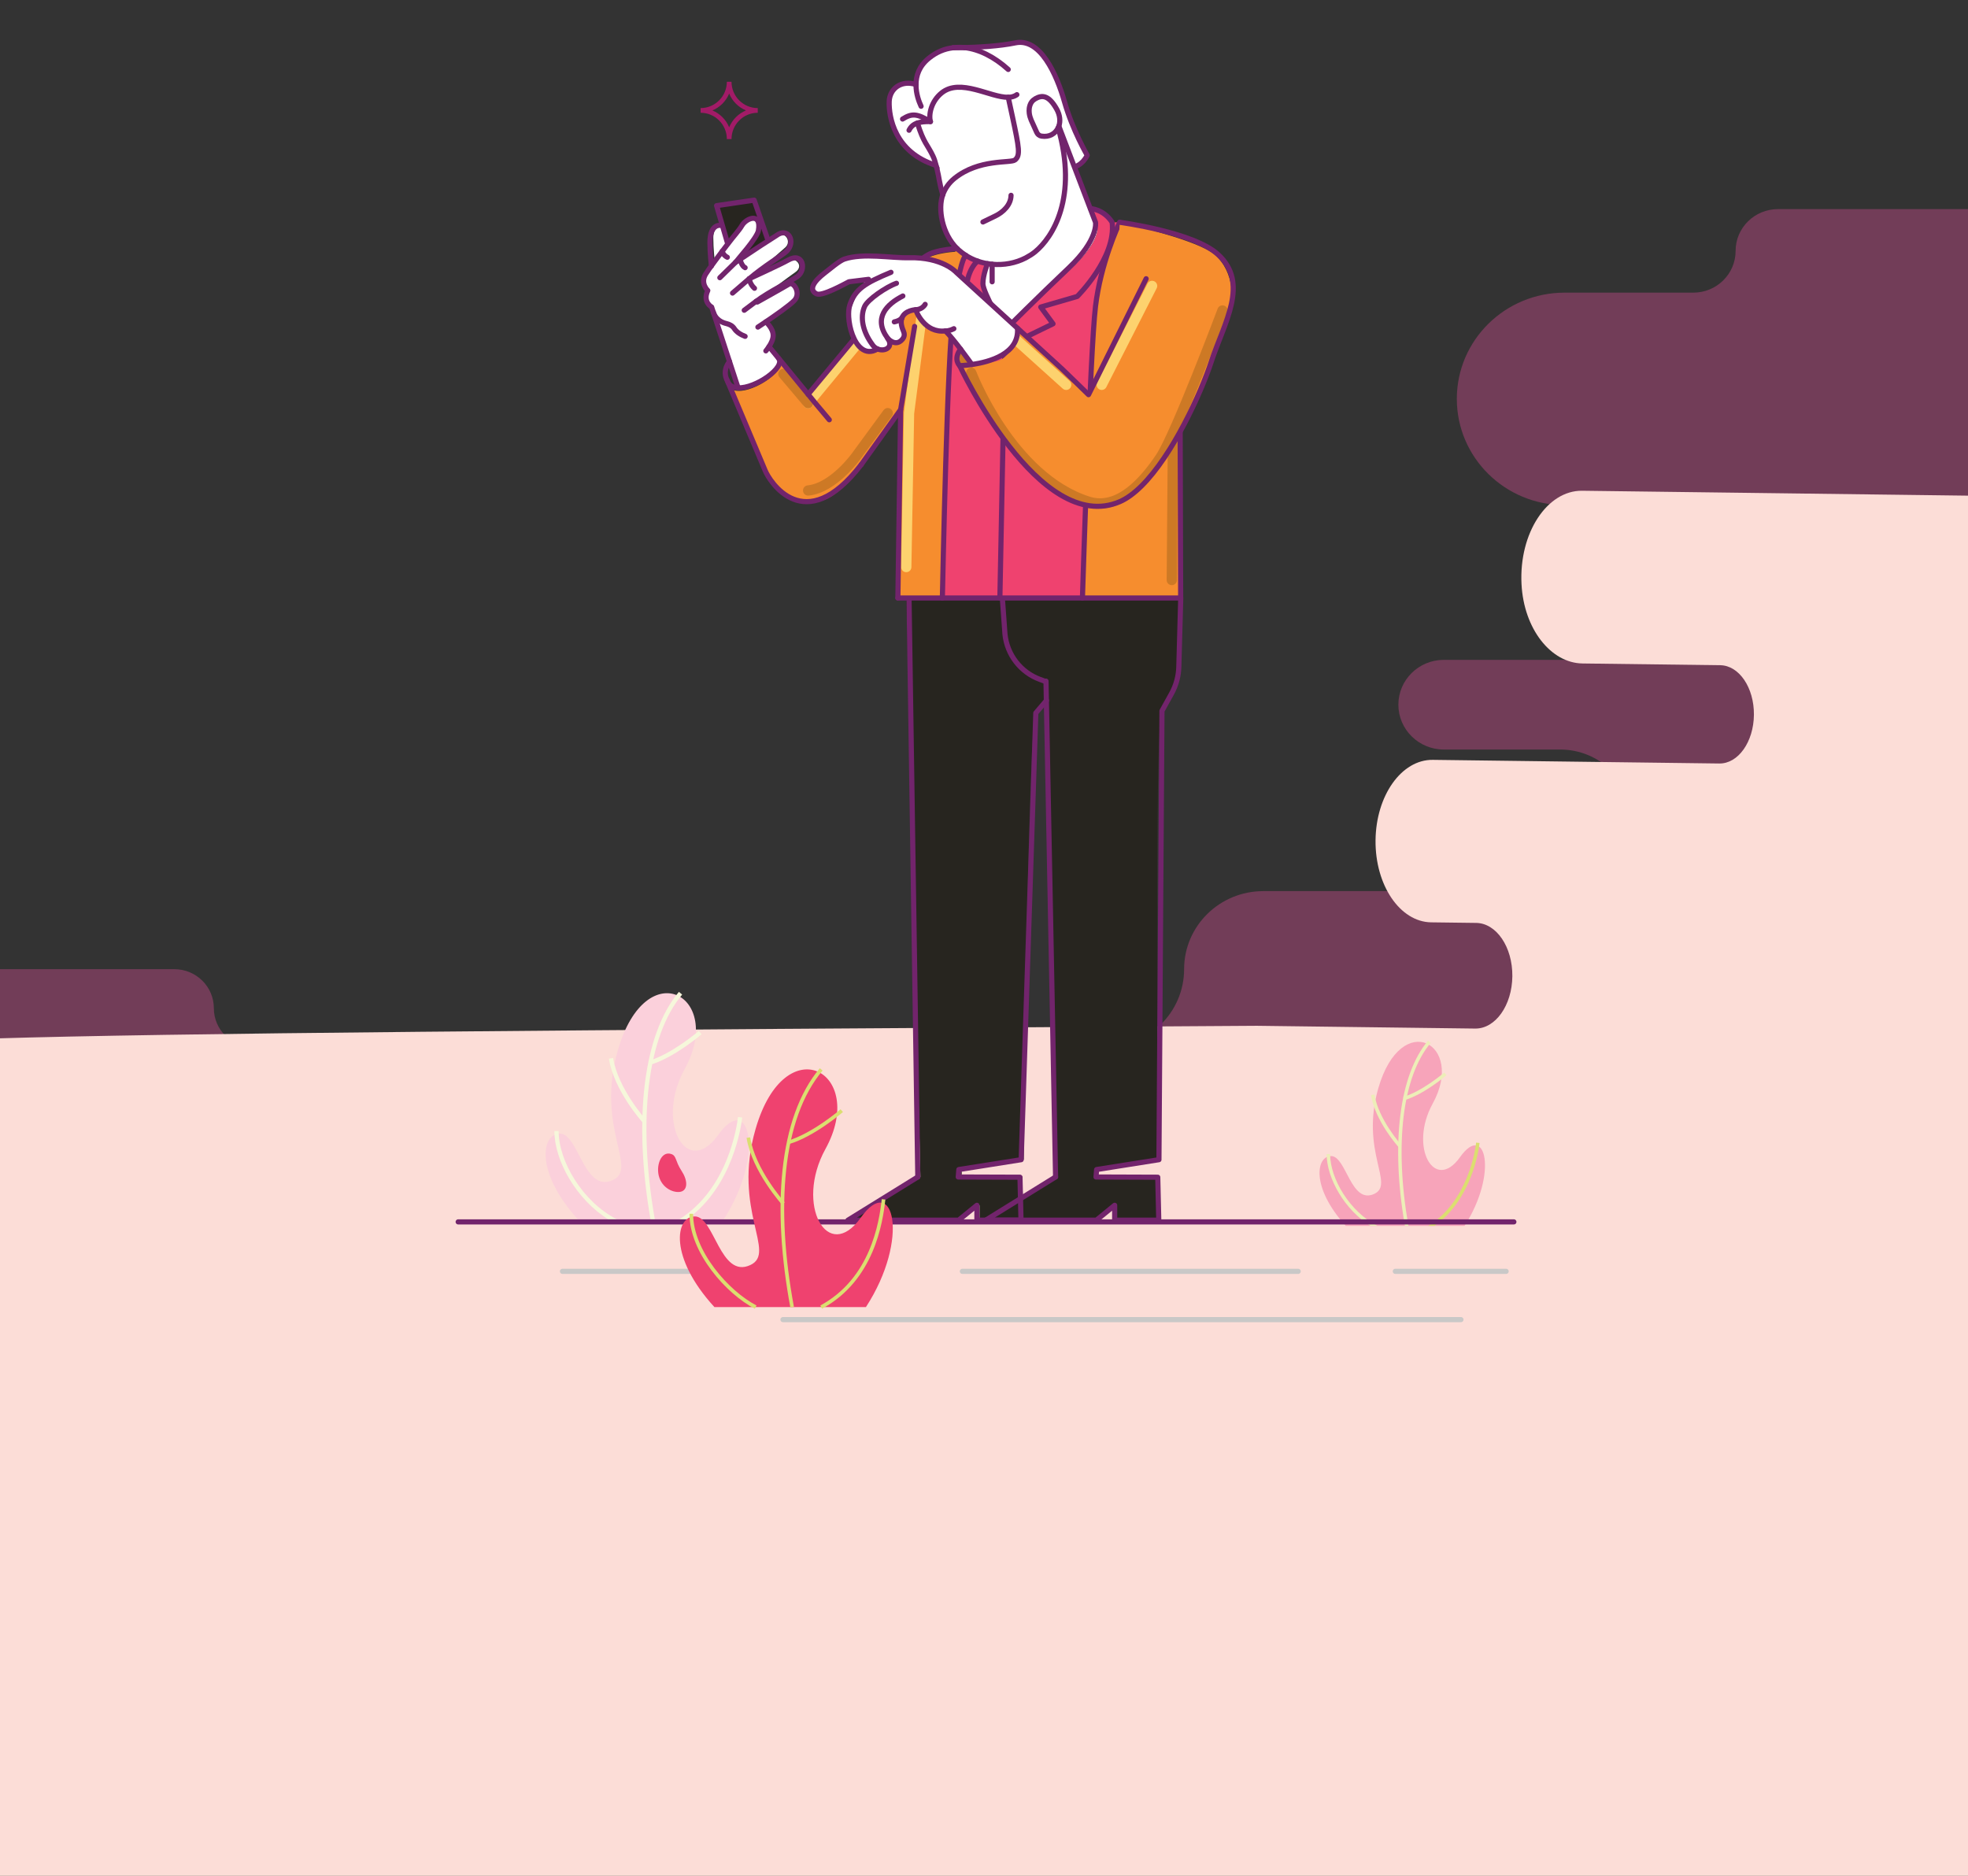 <svg width="320" height="305" viewBox="0 0 320 305" fill="none" xmlns="http://www.w3.org/2000/svg">
<rect x="0" y="0" width="320" height="305" fill="#333333" stroke="none"/>
<g clip-path="url(#clip0)">
<path opacity="0.4" d="M-452 49.736L-442.962 254L201.431 254H853V231.506V34L289.1 34C285.296 34 282.212 37.041 282.212 40.792C282.212 44.543 279.131 47.582 275.326 47.582H254.399C244.723 47.582 236.881 55.316 236.881 64.855C236.881 74.395 244.723 82.127 254.399 82.127H276.715C283.761 82.127 289.474 87.76 289.474 94.706C289.474 101.655 283.761 107.287 276.715 107.287H234.772C230.689 107.287 227.377 110.55 227.377 114.578C227.377 118.604 230.689 121.87 234.772 121.87H253.687C260.135 121.87 265.361 127.024 265.361 133.38C265.361 139.738 260.135 144.89 253.687 144.89H205.408C198.299 144.89 192.537 150.571 192.537 157.581C192.537 164.59 186.776 170.271 179.667 170.271H41.209C37.655 170.271 34.773 167.43 34.773 163.926C34.773 160.42 31.892 157.58 28.336 157.58H-35.438C-41.356 157.58 -46.154 152.848 -46.154 147.013C-46.154 141.176 -41.356 136.445 -35.438 136.445H-22.3C-13.197 136.445 -5.818 129.169 -5.818 120.193C-5.818 111.217 -13.197 103.942 -22.3 103.942H-106.009C-111.516 103.942 -115.98 99.542 -115.98 94.112C-115.98 88.683 -111.516 84.281 -106.009 84.281H-65.765C-56.59 84.281 -48.531 77.568 -47.737 68.555C-46.835 58.32 -54.992 49.736 -65.186 49.736H-75.34C-79.748 49.736 -452 49.736 -452 49.736Z" fill="#D14B8F"/>
<path d="M490.152 334.706L502.777 82.915L262.911 79.864L257.259 79.792C251.585 79.72 246.977 86.639 247.4 94.965C247.772 102.297 252.206 107.81 257.313 107.875L279.715 108.159C282.78 108.198 285.231 111.808 285.189 116.221C285.147 120.634 282.628 124.179 279.563 124.14L232.966 123.547C227.898 123.483 223.734 129.344 223.665 136.64C223.595 143.936 227.646 149.901 232.714 149.966L240.027 150.059C243.321 150.101 245.955 153.98 245.91 158.725C245.865 163.468 243.157 167.279 239.862 167.237L204.363 166.786C-31.432 168.23 -28.498 168.653 -33.085 173.367C-37.672 178.081 -28.543 186.985 -38.927 186.853C-52.277 186.683 -148.265 221.845 -95.498 218.074C-84.9 217.316 -105.203 353.411 -88.995 334.706L490.152 334.706Z" fill="#FCDDD7"/>
<g clip-path="url(#clip1)">
<path fill-rule="evenodd" clip-rule="evenodd" d="M115.835 17.955C117.068 18.466 118.056 19.458 118.565 20.695C119.076 19.458 120.063 18.466 121.297 17.955C120.063 17.443 119.076 16.452 118.565 15.214C118.056 16.452 117.068 17.443 115.835 17.955M118.945 22.616H118.187C118.187 20.256 116.273 18.335 113.92 18.335V17.574H113.949C116.288 17.558 118.187 15.644 118.187 13.293H118.945C118.945 15.654 120.859 17.574 123.212 17.574V18.335H123.182C120.843 18.351 118.945 20.266 118.945 22.616" fill="#A21B67"/>
<g clip-path="url(#clip2)">
<path d="M162.583 97.229H191.977C191.977 97.229 191.451 108.222 191.451 109.281C191.451 110.075 190.482 112.758 188.917 115.586C187.609 117.955 188.426 188.557 188.426 188.557L178.298 190.152C178.471 191.128 178.201 191.365 178.201 191.365C178.201 191.365 188.329 190.696 188.239 191.4C188.149 192.11 188.405 198.387 188.405 198.387H181.24V195.963L178.27 198.387H160.271L171.631 191.358L170.074 110.737C170.074 110.737 163.663 108.94 163.4 103.081C163.137 97.229 162.583 97.229 162.583 97.229Z" fill="#27251F"/>
<path d="M147.36 97.229H170.005C170.005 97.229 170.143 112.827 170.143 113.893C170.143 114.688 169.977 113.099 168.412 115.928C167.104 118.296 166.46 188.557 166.46 188.557L156.325 190.159C156.498 191.135 156.228 191.372 156.228 191.372C156.228 191.372 166.356 190.703 166.266 191.407C166.176 192.117 166.432 198.394 166.432 198.394H159.267V195.97L156.298 198.394H138.299L149.659 191.365L147.36 97.229Z" fill="#27251F"/>
<path d="M120.604 41.584C120.666 41.563 123.879 37.133 123.879 37.133L124.682 39.16L120.604 41.584Z" fill="#27251F"/>
<path d="M162.985 97.229L163.407 103.088C163.74 106.446 165.948 109.309 169.091 110.466L169.831 110.737" stroke="#72246C" stroke-width="0.835" stroke-linecap="round" stroke-linejoin="round"/>
<path d="M149.236 191.365L147.81 97.229" stroke="#72246C" stroke-width="0.835" stroke-linecap="round" stroke-linejoin="round"/>
<path d="M149.236 191.365L137.876 198.394H155.875L158.845 195.97V198.394H166.017L165.851 191.406L155.813 191.372L155.91 190.159L166.045 188.557L168.426 115.928L170.157 113.893" stroke="#72246C" stroke-width="0.835" stroke-linecap="round" stroke-linejoin="round"/>
<path fill-rule="evenodd" clip-rule="evenodd" d="M152.199 43.368C150.24 41.229 147.222 43.242 149.333 45.723C151.445 48.21 154.158 45.514 152.199 43.368Z" fill="#FDD26E"/>
<path fill-rule="evenodd" clip-rule="evenodd" d="M193.009 46.705C193.009 42.602 190.856 40.337 187.069 40.337C183.282 40.337 182.071 36.143 182.071 36.143C181.787 36.742 178.976 42.817 178.132 49.798C177.246 57.148 176.007 97.229 176.007 97.229H176.027H191.977L191.887 67.243L193.002 42.469" fill="#F68D2E"/>
<path d="M190.946 44.392L190.537 94.309" stroke="#CD7925" stroke-width="1.67" stroke-linecap="round"/>
<path fill-rule="evenodd" clip-rule="evenodd" d="M134.387 72.587C136.215 73.29 138.139 74.273 140.036 75.541L146.454 66.588L146.004 97.222H154.242H154.269H153.238C153.321 93.794 153.999 58.409 155.031 50.397C156.145 41.752 157.052 41.515 157.052 41.515C156.637 41.25 156.228 40.943 155.848 40.602C155.785 40.546 155.716 40.477 155.647 40.421" fill="#F68D2E"/>
<path fill-rule="evenodd" clip-rule="evenodd" d="M155.654 40.929C154.518 40.929 152.151 41.299 151.189 41.786C150.226 42.26 149.382 42.957 148.71 43.793L131.404 64.617L126.585 58.751C127.797 60.214 122.847 63.683 120.009 63.558C119.282 63.537 118.7 63.272 118.382 62.694L124.412 77.011C125.076 78.641 127.34 81.337 129.943 81.567C132.546 81.797 134.11 81.706 136.284 79.881C138.458 78.056 140.036 75.534 140.036 75.534" fill="#F68D2E"/>
<path d="M150.102 49.506L147.81 67.18L147.36 92.198" stroke="#FDD26E" stroke-width="1.67" stroke-linecap="round"/>
<path d="M149.624 43.521L131.403 65.557" stroke="#FDD26E" stroke-width="1.67" stroke-linecap="round"/>
<path d="M144.349 67.174L139.192 74.21C139.192 74.21 135.522 79.338 131.403 79.749" stroke="#CD7925" stroke-width="1.67" stroke-linecap="round"/>
<path d="M127.381 60.799L131.403 65.557" stroke="#CD7925" stroke-width="1.67" stroke-linecap="round"/>
<path fill-rule="evenodd" clip-rule="evenodd" d="M178.153 36.206L178.132 36.136L177.294 33.928L174.705 27.142L174.83 27.093C174.83 27.093 176.02 26.773 176.782 25.247C176.782 25.247 174.407 21.178 173.099 16.594C171.798 12.017 169.118 6.13 165.103 6.966C162.493 7.509 158.956 7.691 156.817 7.739H156.796C155.889 7.767 155.238 7.76 155.038 7.76H155.031C155.003 7.76 154.982 7.76 154.975 7.767C153.584 7.927 152.262 8.471 151.05 9.46C149.451 10.742 148.96 12.31 148.953 13.745C146.571 12.964 144.661 14.4 144.591 16.524C144.515 18.984 145.45 24.773 152.22 26.891C152.269 27.024 152.296 27.17 152.331 27.309C152.774 29.079 152.698 29.65 153.314 31.65C152.49 33.935 153.175 37.989 155.661 40.421C155.73 40.477 155.792 40.546 155.861 40.602C156.242 40.943 156.644 41.25 157.066 41.515C157.668 41.905 158.326 42.211 158.984 42.448C158.984 42.448 159.454 42.594 160.59 42.859C160.569 42.894 160.299 43.438 160.16 43.772L160.34 43.849C159.413 45.946 160.271 49.039 163.393 53.672C166.647 48.948 177.772 42.769 178.492 37.251C178.443 37.063 178.388 36.868 178.333 36.687C178.27 36.533 178.222 36.373 178.153 36.206Z" fill="white"/>
<path fill-rule="evenodd" clip-rule="evenodd" d="M128.122 42.302C127.021 42.852 122.141 45.165 121.836 45.312C124.1 43.361 127.042 40.825 127.693 40.226C128.78 39.236 127.589 37.467 126.205 38.31C125.713 38.616 124.73 39.25 123.664 39.947C122.446 40.755 121.116 41.633 120.327 42.163C119.912 42.441 119.635 42.622 119.58 42.657C119.76 42.371 123.733 38.122 123.352 36.93C123.332 36.861 122.985 35.537 122.937 35.488C122.072 34.666 120.639 36.659 120.639 36.659C120.639 36.659 119.476 38.143 118.181 39.856L117.247 36.638C117.247 36.638 115.987 36.854 115.987 38.644C115.987 40.442 116.222 42.462 116.222 42.462C115.544 43.375 114.983 44.169 114.734 44.573C113.827 46.071 115.087 47.221 115.087 47.221C114.207 49.115 115.71 49.903 115.71 49.903L116.014 50.829L118.617 58.772L120.016 63.049C122.854 63.175 127.804 59.705 126.592 58.242L125.042 56.347C125.374 55.852 125.72 55.17 125.72 54.529C125.72 53.358 124.529 52.32 124.529 52.32C126.031 51.303 128.399 49.652 129.154 48.865C130.296 47.694 129.368 45.876 128.607 46.35C127.838 46.816 123.152 49.102 123.152 49.102L122.944 48.99C125.062 47.388 128.309 44.963 129.313 44.26C130.836 43.201 129.257 41.724 128.122 42.302Z" fill="white"/>
<path fill-rule="evenodd" clip-rule="evenodd" d="M176.007 97.229C176.007 97.229 177.246 57.148 178.132 49.798C178.976 42.817 181.787 36.742 182.071 36.143H180.832C179.413 33.983 177.322 33.928 177.322 33.928L177.294 33.935L178.132 36.143L178.153 36.213C178.222 36.373 178.263 36.533 178.319 36.7C178.374 36.882 178.43 37.07 178.478 37.265C177.758 42.79 166.633 48.969 163.38 53.686C160.257 49.046 159.399 45.953 160.327 43.862L160.313 43.876C160.451 43.542 160.728 43.005 160.742 42.964C159.551 42.685 158.97 42.462 158.97 42.462C158.305 42.225 157.654 41.919 157.052 41.529C157.052 41.529 156.145 41.765 155.024 50.411C153.992 58.416 153.314 93.808 153.231 97.236H162.577H176.007V97.229Z" fill="#EF426F"/>
<path fill-rule="evenodd" clip-rule="evenodd" d="M124.792 39.014L122.626 32.541L116.52 33.44L117.205 35.788L118.32 39.62C119.863 37.578 121.248 35.809 121.248 35.809C121.248 35.809 122.39 35.015 123.394 35.865" fill="#27251F"/>
<path d="M125.042 56.354L126.592 58.249L131.404 64.115L132.442 65.383L132.463 65.418L134.844 68.253" stroke="#72246C" stroke-width="0.835" stroke-linecap="round" stroke-linejoin="round"/>
<path d="M176.007 97.229H162.583H153.238H145.997" stroke="#72246C" stroke-width="0.835" stroke-linecap="round" stroke-linejoin="round"/>
<path d="M131.403 64.115L148.71 43.291C149.382 42.455 150.226 41.758 151.189 41.285C152.151 40.797 154.518 40.428 155.654 40.428" stroke="#72246C" stroke-width="0.835" stroke-linecap="round" stroke-linejoin="round"/>
<path d="M148.717 53.073L146.447 66.588L145.997 97.222" stroke="#72246C" stroke-width="0.835" stroke-linecap="round" stroke-linejoin="round"/>
<path d="M171.638 191.365L170.081 110.744" stroke="#72246C" stroke-width="0.835" stroke-linecap="round" stroke-linejoin="round"/>
<path d="M171.638 191.365L160.278 198.394H178.277L181.247 195.97V198.394H188.419L188.253 191.407L178.215 191.372L178.312 190.159L188.447 188.557L188.938 115.586L190.503 112.758C191.243 111.413 191.652 109.901 191.68 108.362L191.991 97.229" stroke="#72246C" stroke-width="0.835" stroke-linecap="round" stroke-linejoin="round"/>
<path d="M151.299 19.764C150.42 19.757 149.728 19.813 149.174 20.001C148.537 20.21 148.108 20.579 147.81 21.178" stroke="#72246C" stroke-width="0.835" stroke-linecap="round" stroke-linejoin="round"/>
<path d="M172.171 20.51C172.448 19.709 172.358 18.726 171.839 17.779C170.489 15.354 169.382 15.473 168.357 16.044C168.122 16.183 167.921 16.35 167.775 16.538C167.533 16.852 167.415 17.235 167.36 17.598C167.326 17.876 167.326 18.141 167.36 18.406C167.409 18.789 167.519 19.165 167.672 19.527L168.579 21.534C168.724 21.847 169.001 22.084 169.354 22.133C170.628 22.335 171.604 21.736 172.047 20.781C172.109 20.698 172.144 20.6 172.171 20.51Z" stroke="#72246C" stroke-width="0.835" stroke-linecap="round" stroke-linejoin="round"/>
<path d="M172.061 20.781C175.314 32.109 171.161 38.617 168.302 40.95C167.852 41.313 167.339 41.633 166.779 41.933C165.131 42.783 163.213 43.145 161.317 42.964C160.52 42.894 159.738 42.727 158.97 42.462C158.305 42.225 157.654 41.919 157.052 41.529C156.637 41.264 156.228 40.957 155.848 40.616C155.785 40.56 155.716 40.491 155.647 40.435C153.162 38.01 152.476 33.949 153.3 31.664C153.667 30.633 154.304 29.734 155.183 29.016C159.184 25.77 164.349 26.571 165.041 26.006C165.941 25.275 165.713 24.063 164.633 19.012C164.432 18.078 164.196 17.019 163.94 15.814C161.074 15.891 156.145 12.637 153.106 15.11C151.424 16.469 150.96 18.608 151.292 19.778C149.126 18.447 148.267 18.406 146.758 19.353" stroke="#72246C" stroke-width="0.835" stroke-linecap="round" stroke-linejoin="round"/>
<path d="M172.171 20.51L174.698 27.149L177.287 33.935L178.132 36.143C178.132 36.143 178.665 38.937 173.777 43.563C168.89 48.189 163.38 53.686 163.38 53.686C163.38 53.686 159.821 47.562 159.821 46.127C159.821 44.692 160.576 42.866 160.576 42.866" stroke="#72246C" stroke-width="0.835" stroke-linecap="round" stroke-linejoin="round"/>
<path d="M153.307 31.657C152.691 29.657 152.767 29.086 152.324 27.316C152.289 27.177 152.255 27.03 152.213 26.898C152.068 26.327 151.909 25.804 151.694 25.365C150.822 23.512 150.192 23.296 149.174 20.008" stroke="#72246C" stroke-width="0.835" stroke-linecap="round" stroke-linejoin="round"/>
<path d="M156.817 7.739C159.212 7.997 161.697 9.265 163.94 11.293" stroke="#72246C" stroke-width="0.835" stroke-linecap="round" stroke-linejoin="round"/>
<path d="M155.038 7.76C155.612 7.684 156.201 7.684 156.796 7.739" stroke="#72246C" stroke-width="0.835" stroke-linecap="round" stroke-linejoin="round"/>
<path d="M149.77 17.277C149.43 16.545 148.925 15.222 148.946 13.745C148.953 12.31 149.444 10.749 151.043 9.46C152.255 8.471 153.577 7.927 154.968 7.767" stroke="#72246C" stroke-width="0.835" stroke-linecap="round" stroke-linejoin="round"/>
<path d="M148.946 13.745C146.564 12.964 144.654 14.4 144.584 16.524C144.508 18.984 145.443 24.773 152.213 26.891H152.22C152.227 26.891 152.345 27.309 152.352 27.316" stroke="#72246C" stroke-width="0.835" stroke-linecap="round" stroke-linejoin="round"/>
<path d="M154.955 7.76C154.955 7.76 154.968 7.76 154.975 7.767C154.982 7.76 155.003 7.76 155.031 7.76H155.045C155.245 7.76 155.896 7.767 156.803 7.739H156.824C158.963 7.691 162.5 7.51 165.11 6.966C169.125 6.13 171.798 12.01 173.099 16.594C174.407 21.185 176.782 25.247 176.782 25.247C176.027 26.773 174.83 27.093 174.83 27.093" stroke="#72246C" stroke-width="0.835" stroke-linecap="round" stroke-linejoin="round"/>
<path d="M159.828 36.094C159.828 36.094 160.375 35.83 161.815 35.133C163.11 34.513 164.376 33.315 164.397 31.754" stroke="#72246C" stroke-width="0.835" stroke-linecap="round" stroke-linejoin="round"/>
<path d="M165.346 15.389C165.346 15.389 165.235 15.487 165.034 15.577C164.785 15.689 164.418 15.828 163.954 15.807" stroke="#72246C" stroke-width="0.835" stroke-linecap="round" stroke-linejoin="round"/>
<path d="M161.323 42.957V45.82" stroke="#72246C" stroke-width="0.835" stroke-linecap="round" stroke-linejoin="round"/>
<path d="M177.322 33.921C177.322 33.921 179.413 33.977 180.832 36.136C181.552 41.87 175.155 48.203 175.155 48.203L169.229 49.924L171.223 52.648L168.641 53.902L163.38 56.465L158.402 50.488L159.24 49.986L159.309 49.952L160.14 49.457L159.039 48.677L158.984 48.628L157.447 48.586C156.63 46.6 157.654 43.5 158.963 42.455" stroke="#72246C" stroke-width="0.835" stroke-linecap="round" stroke-linejoin="round"/>
<path d="M163.386 56.472L162.583 97.228" stroke="#72246C" stroke-width="0.835" stroke-linecap="round" stroke-linejoin="round"/>
<path d="M182.071 36.143C181.787 36.742 178.976 42.817 178.132 49.798C177.246 57.148 176.007 97.229 176.007 97.229H176.027C176.498 97.229 191.977 97.229 191.977 97.229L191.887 67.243" stroke="#72246C" stroke-width="0.835" stroke-linecap="round" stroke-linejoin="round"/>
<path d="M157.052 41.522C157.052 41.522 156.145 41.758 155.024 50.404C153.992 58.409 153.314 93.801 153.231 97.229" stroke="#72246C" stroke-width="0.835" stroke-linecap="round" stroke-linejoin="round"/>
<path d="M140.036 75.548V75.541L146.453 66.588" stroke="#72246C" stroke-width="0.835" stroke-linecap="round" stroke-linejoin="round"/>
<path d="M118.32 39.62L117.205 35.788L116.52 33.44L122.626 32.541L124.792 38.812" stroke="#72246C" stroke-width="0.835" stroke-linecap="round" stroke-linejoin="round"/>
<path d="M121.822 45.319C120.306 46.621 119.109 47.653 119.109 47.653" stroke="#72246C" stroke-width="0.835" stroke-linecap="round" stroke-linejoin="round"/>
<path d="M119.58 42.664C119.635 42.629 119.912 42.448 120.327 42.169C121.123 41.633 122.446 40.762 123.664 39.954C124.73 39.257 125.72 38.623 126.211 38.317C128.184 36.812 129.479 39.327 127.894 40.867C127.243 41.466 124.1 43.361 121.843 45.312" stroke="#72246C" stroke-width="0.835" stroke-linecap="round" stroke-linejoin="round"/>
<path d="M122.937 48.997L123.145 49.109C123.145 49.109 127.527 46.663 128.288 46.196C129.057 45.723 130.296 47.701 129.147 48.872C128.392 49.659 126.025 51.31 124.522 52.327C123.768 52.829 123.235 53.184 123.235 53.184" stroke="#72246C" stroke-width="0.835" stroke-linecap="round" stroke-linejoin="round"/>
<path d="M124.529 52.327C124.529 52.327 125.72 53.365 125.72 54.536C125.72 55.177 125.367 55.859 125.042 56.354C124.778 56.772 124.529 57.051 124.529 57.051" stroke="#72246C" stroke-width="0.835" stroke-linecap="round" stroke-linejoin="round"/>
<path d="M121.158 54.689C120.466 54.424 119.76 54.006 119.372 53.393C119.095 52.975 118.631 52.738 118.153 52.62C117.406 52.446 116.423 52 116.014 50.836C116.007 50.822 115.994 50.801 115.987 50.774" stroke="#72246C" stroke-width="0.835" stroke-linecap="round" stroke-linejoin="round"/>
<path d="M122.681 46.872C121.94 46.224 121.822 45.319 121.822 45.319C121.822 45.319 121.829 45.319 121.843 45.312C122.148 45.172 127.063 42.915 128.129 42.302C130.621 40.867 131.175 43.904 129.645 44.97C128.641 45.674 125.062 47.395 122.944 48.997C121.829 49.833 121.012 50.446 121.012 50.446" stroke="#72246C" stroke-width="0.835" stroke-linecap="round" stroke-linejoin="round"/>
<path d="M117.42 40.867C117.42 40.867 117.62 41.522 118.264 41.828" stroke="#72246C" stroke-width="0.835" stroke-linecap="round" stroke-linejoin="round"/>
<path d="M121.158 43.521C120.59 43.27 120.327 42.17 120.327 42.17" stroke="#72246C" stroke-width="0.835" stroke-linecap="round" stroke-linejoin="round"/>
<path d="M117.247 36.645C117.247 36.645 115.44 36.241 115.44 39.431C115.44 41.229 115.675 43.249 115.675 43.249" stroke="#72246C" stroke-width="0.835" stroke-linecap="round" stroke-linejoin="round"/>
<path d="M120.016 63.056L118.617 58.785L116.014 50.843L115.71 49.917C115.71 49.917 114.207 49.129 115.087 47.234C115.087 47.234 113.827 46.085 114.734 44.587C114.983 44.176 115.537 43.389 116.222 42.476C116.589 41.974 117.004 41.417 117.427 40.867C117.676 40.532 117.925 40.198 118.181 39.87C119.476 38.157 120.126 37.536 120.639 36.673C121.386 35.419 123.83 34.506 123.318 37.481C123.11 38.714 119.76 42.385 119.58 42.671L119.573 42.678L117.046 45.151" stroke="#72246C" stroke-width="0.835" stroke-linecap="round" stroke-linejoin="round"/>
<path d="M118.264 61.886C117.337 60.2 118.617 58.778 118.617 58.778" stroke="#72246C" stroke-width="0.835" stroke-linecap="round" stroke-linejoin="round"/>
<path d="M140.036 75.541C130.794 87.579 125.076 78.139 124.418 76.509L118.389 62.192" stroke="#72246C" stroke-width="0.835" stroke-linecap="round" stroke-linejoin="round"/>
<path d="M118.264 61.886C118.299 61.99 118.34 62.095 118.389 62.192C118.707 62.77 119.289 63.042 120.016 63.056C122.854 63.182 127.804 59.712 126.592 58.249" stroke="#72246C" stroke-width="0.835" stroke-linecap="round" stroke-linejoin="round"/>
<path fill-rule="evenodd" clip-rule="evenodd" d="M182.071 36.143C182.272 36.143 193.272 38.672 196.837 40.929C200.402 43.187 201.032 48.558 199.71 52.021C198.388 55.483 188.917 82.417 180.202 82.152" fill="#F68D2E"/>
<path d="M176.997 64.171C180.631 65.773 180.07 67.787 180.202 68.253" stroke="#72246C" stroke-width="0.835" stroke-linecap="round" stroke-linejoin="round"/>
<path fill-rule="evenodd" clip-rule="evenodd" d="M180.202 82.152C180.202 82.152 176.145 83.337 172.331 80.383C168.516 77.429 156.99 62.144 156.055 59.447C155.121 56.751 160.991 60.339 163.386 58.04C165.782 55.741 165.443 53.365 165.443 53.365L176.997 64.171L186.363 45.319" fill="#F68D2E"/>
<path d="M187.332 46.489L179.143 62.568" stroke="#FDD26E" stroke-width="1.67" stroke-linecap="round"/>
<path d="M163.31 53.519L173.362 62.569" stroke="#FDD26E" stroke-width="1.67" stroke-linecap="round"/>
<path d="M157.924 60.611C157.924 60.611 164.397 77.617 176.997 81.567C181.842 83.086 186.024 78.341 188.668 74.412C191.167 70.706 198.775 50.481 198.775 50.481" stroke="#CD7925" stroke-width="1.67" stroke-linecap="round"/>
<path fill-rule="evenodd" clip-rule="evenodd" d="M165.442 53.372L155.474 44.274C155.474 44.274 153.245 41.773 147.762 41.912C144.917 41.988 140.355 41.208 137.295 42.288C136.471 42.581 134.962 43.939 134.152 44.573C132.345 46.008 131.521 47.36 132.85 48.008C133.293 48.224 139.496 45.019 140.604 45.939C139.316 47.005 137.717 51.895 138.008 51.575C138.118 53.428 138.838 55.72 140.085 56.688C140.791 57.246 141.67 57.378 142.701 56.758C143.885 57.246 145.38 56.465 144.335 55.01C144.335 55.01 145.45 56.34 146.523 55.4C147.243 54.766 147.049 54.194 146.89 53.804C146.495 52.892 146.474 52.223 146.654 51.728L146.661 51.714C147.125 50.446 148.897 50.363 148.897 50.363C148.897 50.363 149.243 51.415 150.088 52.355C150.856 53.226 152.033 54.013 153.729 53.811C154.428 54.501 155.377 55.685 156.201 56.772C157.211 58.096 158.035 59.273 158.035 59.273C160.887 58.848 165.761 57.538 165.442 53.372Z" fill="white"/>
<path fill-rule="evenodd" clip-rule="evenodd" d="M158.035 59.266C156.879 59.433 156.048 59.454 156.048 59.454C156.048 59.454 154.927 58.444 156.194 56.765C157.211 58.082 158.035 59.266 158.035 59.266Z" fill="#CD7925"/>
<path d="M144.875 44.273C140.687 46.022 139.005 47.004 138.16 49.666C138.008 50.16 137.959 50.822 138.001 51.561C138.112 53.414 138.832 55.706 140.078 56.667C140.784 57.225 141.663 57.357 142.694 56.737" stroke="#72246C" stroke-width="0.835" stroke-linecap="round" stroke-linejoin="round"/>
<path d="M146.807 48.126C144.155 49.471 141.94 51.728 144.328 54.995C144.377 55.065 144.425 55.142 144.474 55.197" stroke="#72246C" stroke-width="0.835" stroke-linecap="round" stroke-linejoin="round"/>
<path d="M156.048 59.454C156.048 59.454 168.987 87.196 182.064 81.574C183.248 81.066 184.438 80.174 185.601 79.024C190.683 73.994 195.266 63.955 196.962 58.785C199.052 52.432 203.213 46.071 198.021 41.347C194.047 37.732 182.071 36.143 182.071 36.143" stroke="#72246C" stroke-width="0.835" stroke-linecap="round" stroke-linejoin="round"/>
<path d="M146.654 51.707C147.118 50.432 148.89 50.356 148.89 50.356C148.89 50.356 149.236 51.408 150.081 52.348C150.849 53.219 152.026 54.006 153.722 53.804C154.422 54.494 155.37 55.678 156.194 56.765C157.204 58.089 158.028 59.266 158.028 59.266" stroke="#72246C" stroke-width="0.835" stroke-linecap="round" stroke-linejoin="round"/>
<path d="M145.768 46.057C144.107 46.635 141.068 48.711 140.576 49.854C139.815 51.596 140.285 53.895 141.815 55.985C141.85 56.041 141.884 56.089 141.919 56.131C142.127 56.417 142.411 56.619 142.694 56.744C143.878 57.232 145.374 56.452 144.328 54.995C144.328 54.995 145.443 56.326 146.516 55.386C147.236 54.752 147.042 54.18 146.883 53.79C146.488 52.878 146.467 52.209 146.647 51.714" stroke="#72246C" stroke-width="0.835" stroke-linecap="round" stroke-linejoin="round"/>
<path d="M165.443 53.372C165.761 57.538 160.887 58.855 158.035 59.266C156.879 59.433 156.048 59.454 156.048 59.454C156.048 59.454 154.927 58.444 156.194 56.765" stroke="#72246C" stroke-width="0.835" stroke-linecap="round" stroke-linejoin="round"/>
<path d="M150.434 49.485C149.908 50.383 148.89 50.356 148.89 50.356" stroke="#72246C" stroke-width="0.835" stroke-linecap="round" stroke-linejoin="round"/>
<path d="M186.363 45.319L176.997 64.171C176.997 64.171 173.473 60.736 172.621 59.928L165.442 53.365L155.474 44.267C155.474 44.267 153.245 41.766 147.762 41.905C144.917 41.981 140.361 41.09 137.288 42.128C136.464 42.413 134.934 43.744 134.117 44.364C132.29 45.771 131.445 47.109 132.767 47.778C133.653 48.224 137.281 46.203 138.035 45.813L141.234 45.416" stroke="#72246C" stroke-width="0.835" stroke-linecap="round" stroke-linejoin="round"/>
<path d="M145.415 52.334C146.204 52.174 146.592 51.784 146.654 51.714L146.661 51.7" stroke="#72246C" stroke-width="0.835" stroke-linecap="round" stroke-linejoin="round"/>
<path d="M155.1 53.442C154.29 53.853 153.729 53.811 153.729 53.811" stroke="#72246C" stroke-width="0.835" stroke-linecap="round" stroke-linejoin="round"/>
</g>
</g>
<path fill-rule="evenodd" clip-rule="evenodd" d="M117.682 198.259C124.472 187.697 121.839 177.408 116.79 184.518C111.722 191.657 106.511 182.574 111.315 173.847C117.906 161.878 105.074 154.788 100.467 170.751C96.817 183.397 103.813 189.923 99.656 191.861C94.966 194.047 94.08 184.314 91.038 184.314C88.013 184.314 86.997 190.567 93.965 198.259H117.682Z" fill="#FBD0DB"/>
<path fill-rule="evenodd" clip-rule="evenodd" d="M106.474 198.258C103.641 182.015 105.28 168.41 110.919 161.713L110.393 161.264C104.637 168.1 102.934 181.866 105.774 198.258H106.474Z" fill="#F6F7DB"/>
<path fill-rule="evenodd" clip-rule="evenodd" d="M104.53 182.545C104.338 182.333 99.828 177.291 99.011 172.13L99.692 172.021C100.477 176.975 104.994 182.028 105.041 182.079L104.53 182.545Z" fill="#F6F7DB"/>
<path fill-rule="evenodd" clip-rule="evenodd" d="M105.642 173.16L105.447 172.494C109.275 171.369 113.582 167.669 113.626 167.631L114.075 168.157C113.894 168.313 109.613 171.993 105.642 173.16" fill="#F6F7DB"/>
<path fill-rule="evenodd" clip-rule="evenodd" d="M98.916 198.258H100.312C94.76 195.43 90.834 188.841 90.834 183.905H90.145C90.145 188.722 93.722 195.044 98.916 198.258" fill="#F6F7DB"/>
<path fill-rule="evenodd" clip-rule="evenodd" d="M111.69 198.258C119.229 192.871 120.549 182.899 120.682 181.7L119.996 181.623C119.863 182.832 118.489 193.221 110.449 198.258H111.69Z" fill="#F6F7DB"/>
<path fill-rule="evenodd" clip-rule="evenodd" d="M238.134 199.324C243.662 190.725 241.519 182.348 237.409 188.136C233.281 193.948 229.04 186.553 232.952 179.45C238.317 169.705 227.871 163.933 224.119 176.928C221.148 187.224 226.844 192.537 223.459 194.115C219.64 195.895 218.919 187.97 216.442 187.97C213.98 187.97 213.153 193.062 218.826 199.324H238.134Z" fill="#F7A4BA"/>
<path fill-rule="evenodd" clip-rule="evenodd" d="M229.01 199.323C226.703 186.098 228.038 175.022 232.629 169.57L232.2 169.205C227.515 174.77 226.128 185.978 228.441 199.323H229.01Z" fill="#EDEEB8"/>
<path fill-rule="evenodd" clip-rule="evenodd" d="M227.428 186.531C227.272 186.358 223.6 182.253 222.934 178.051L223.489 177.962C224.128 181.995 227.806 186.11 227.844 186.151L227.428 186.531Z" fill="#EDEEB8"/>
<path fill-rule="evenodd" clip-rule="evenodd" d="M228.332 178.89L228.173 178.348C231.29 177.432 234.796 174.42 234.832 174.389L235.198 174.817C235.051 174.944 231.566 177.939 228.332 178.89" fill="#EDEEB8"/>
<path fill-rule="evenodd" clip-rule="evenodd" d="M222.856 199.323H223.993C219.473 197.021 216.277 191.656 216.277 187.638H215.715C215.715 191.559 218.628 196.707 222.856 199.323" fill="#EDEEB8"/>
<path fill-rule="evenodd" clip-rule="evenodd" d="M233.257 199.323C239.395 194.938 240.469 186.818 240.577 185.843L240.019 185.78C239.91 186.764 238.793 195.222 232.247 199.323H233.257Z" fill="#DBDE70"/>
<path d="M143.118 206.711H91.458" stroke="#C9C8C7" stroke-width="0.835" stroke-linecap="round" stroke-linejoin="round"/>
<path d="M211.089 206.711H156.483" stroke="#C9C8C7" stroke-width="0.835" stroke-linecap="round" stroke-linejoin="round"/>
<path d="M244.9 206.711H226.881" stroke="#C9C8C7" stroke-width="0.835" stroke-linecap="round" stroke-linejoin="round"/>
<path d="M74.499 198.671H246.159" stroke="#72246C" stroke-width="0.835" stroke-linecap="round" stroke-linejoin="round"/>
<path fill-rule="evenodd" clip-rule="evenodd" d="M140.801 212.522C148.022 201.413 145.261 190.519 139.952 197.995C134.642 205.472 129.185 195.96 134.218 186.819C141.12 174.283 127.68 166.858 122.855 183.576C119.032 196.821 126.359 203.656 122.006 205.686C117.093 207.976 116.165 197.782 112.98 197.782C109.794 197.782 108.732 204.404 116.165 212.522" fill="#EF426F"/>
<path fill-rule="evenodd" clip-rule="evenodd" d="M107.227 191.533C106.551 189.657 107.458 187.069 109.148 187.634C110.03 187.929 109.768 188.764 110.805 190.343C111.841 191.921 111.807 193.312 110.893 193.701C109.98 194.09 107.934 193.496 107.227 191.533" fill="#EF426F"/>
<path d="M133.527 173.876C126.833 181.825 125.828 196.571 128.801 212.522" stroke="#DBDE70" stroke-width="0.589"/>
<path d="M121.686 184.964C122.536 190.325 127.378 195.685 127.378 195.685" stroke="#DBDE70" stroke-width="0.589"/>
<path d="M128.173 185.752C132.305 184.538 136.872 180.585 136.872 180.585" stroke="#DBDE70" stroke-width="0.589"/>
<path d="M112.405 197.354C112.405 203.55 118.299 210.159 122.874 212.522" stroke="#DBDE70" stroke-width="0.589"/>
<path d="M143.668 195.005C143.244 198.85 141.814 208.036 133.527 212.522" stroke="#DBDE70" stroke-width="0.589"/>
<path d="M237.554 214.559H127.313" stroke="#C9C8C7" stroke-width="0.835" stroke-linecap="round" stroke-linejoin="round"/>
</g>
<defs>
<clipPath id="clip0">
<rect width="320" height="305" fill="white"/>
</clipPath>
<clipPath id="clip1">
<rect width="89.645" height="198.882" fill="white" transform="translate(111.374 -0)"/>
</clipPath>
<clipPath id="clip2">
<rect width="87.102" height="192.487" fill="white" transform="translate(113.917 6.395)"/>
</clipPath>
</defs>
</svg>
